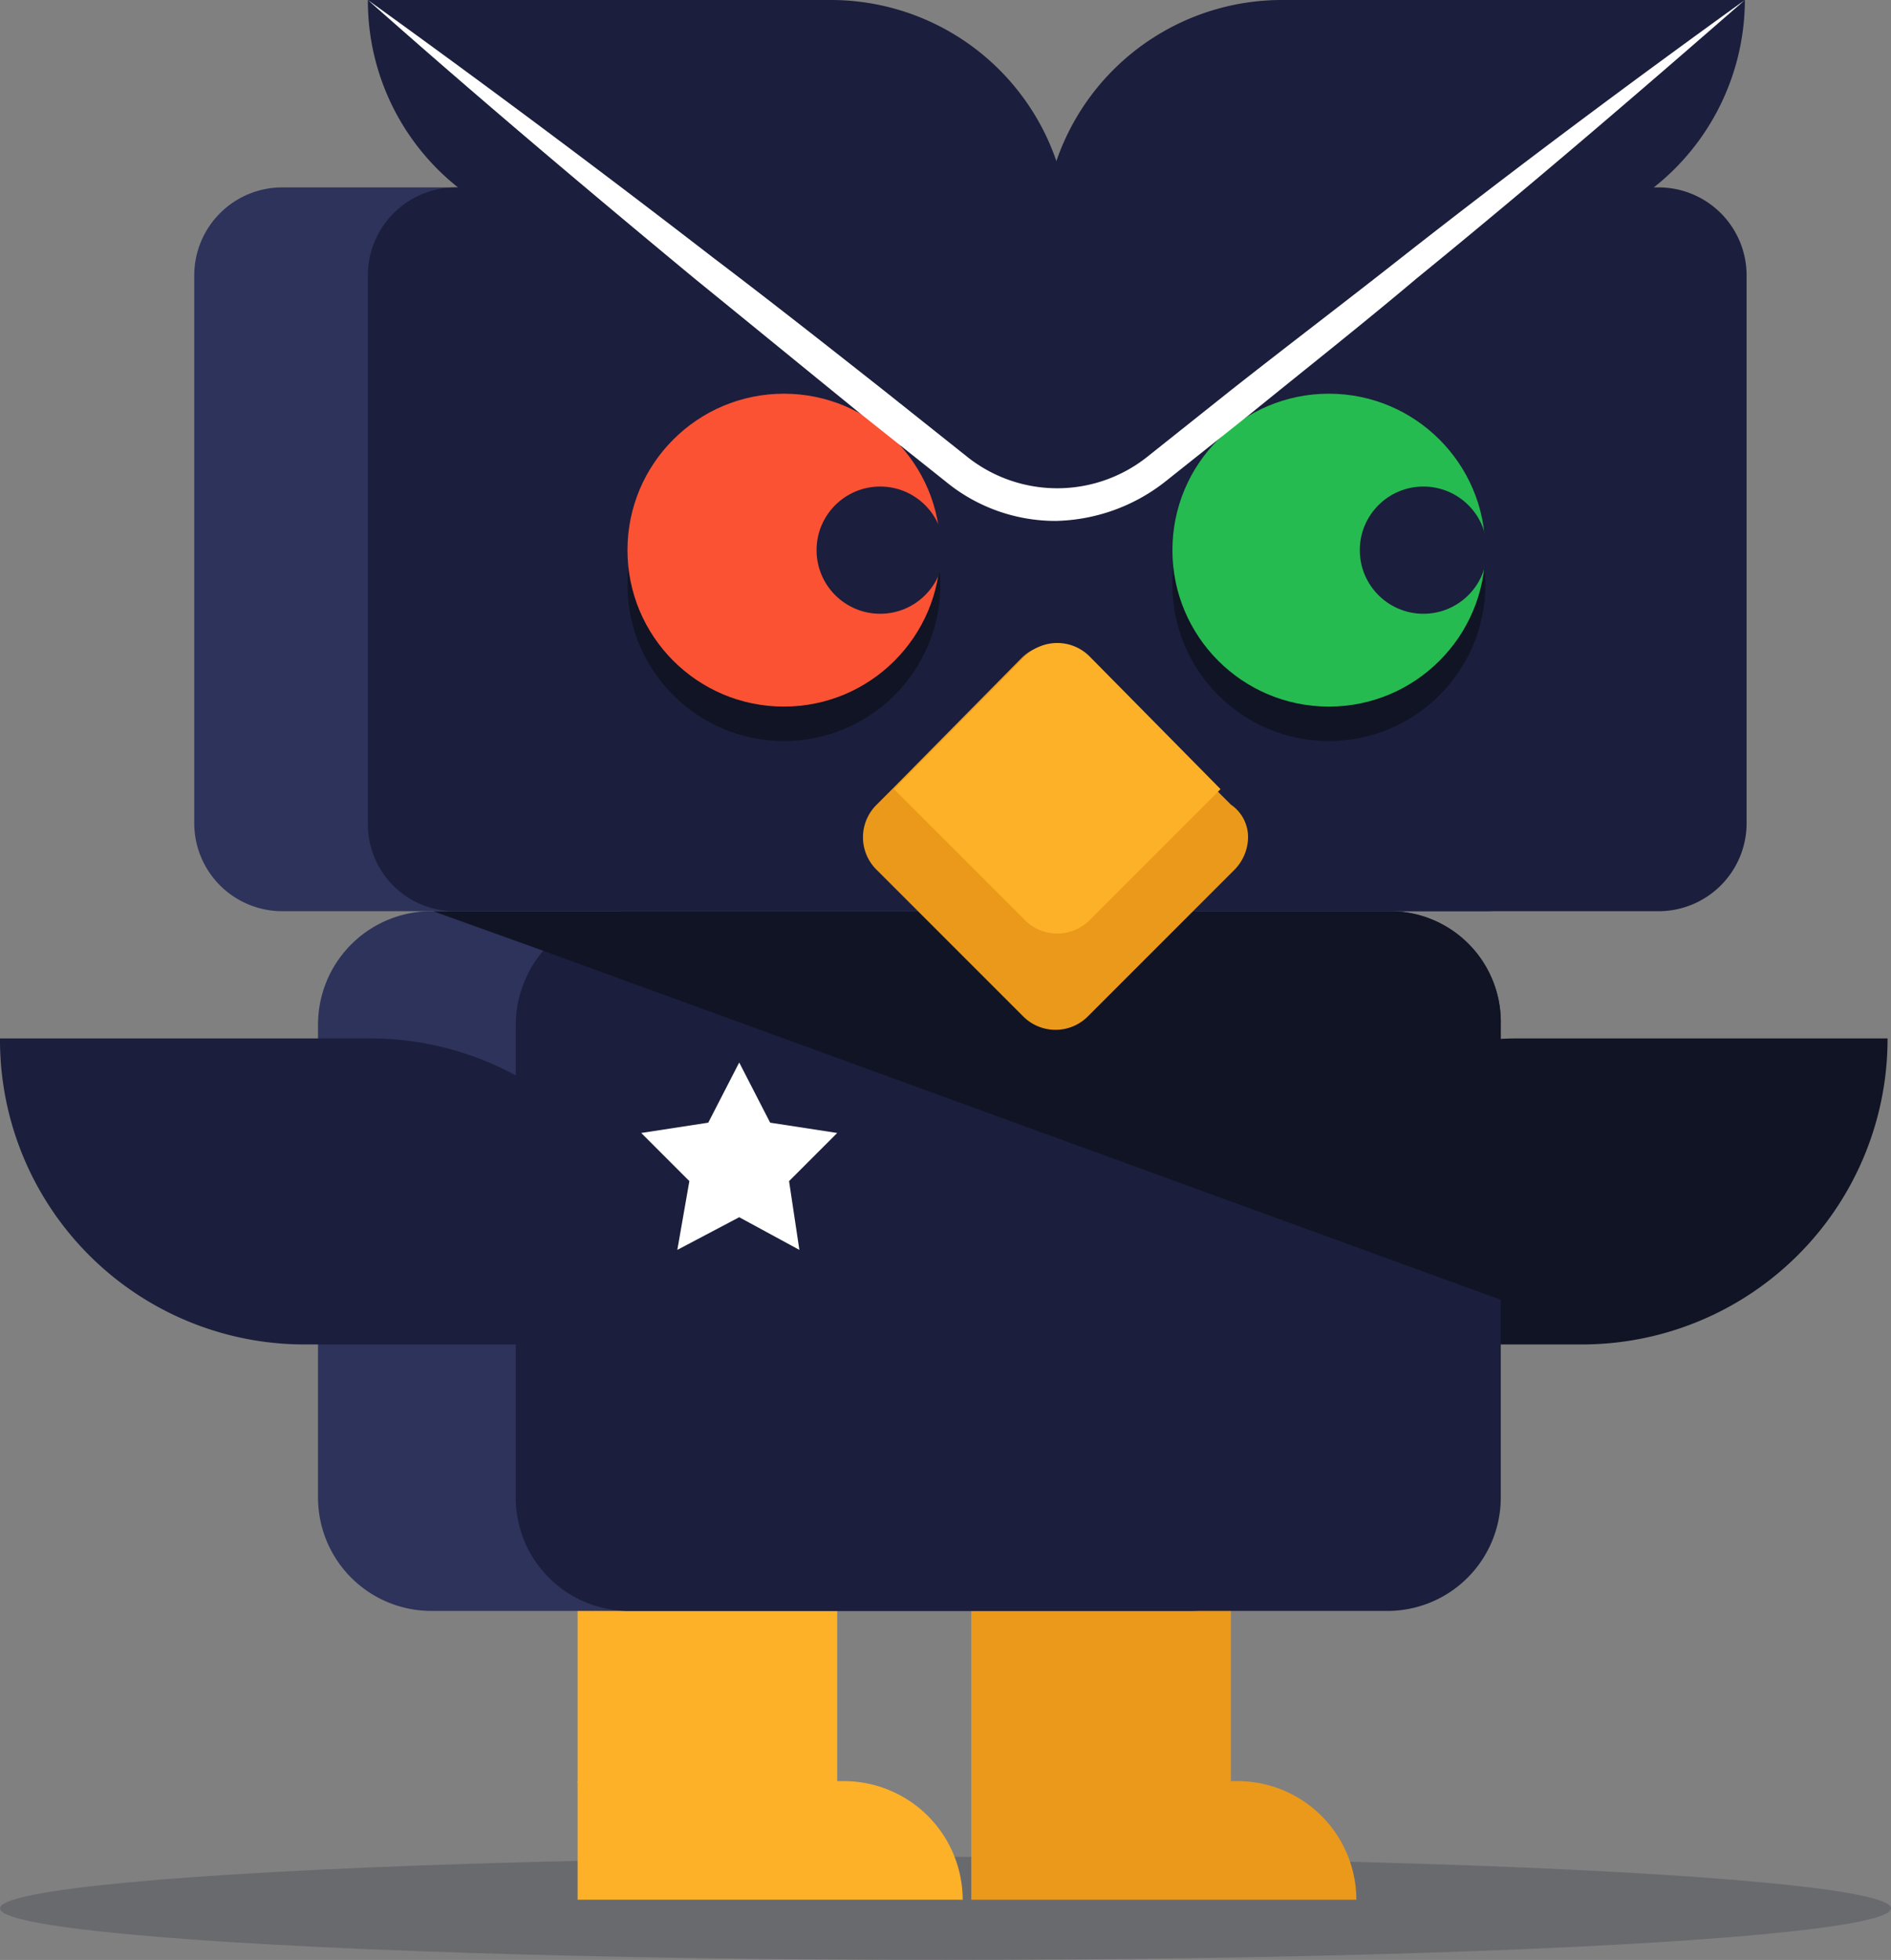 <svg xmlns="http://www.w3.org/2000/svg" width="110" height="114" viewBox="0 0 110 114"><rect x="0" y="0" width="110" height="114" fill="#808080" stroke="none"/><defs><style>.a{fill:#13152b;opacity:.2}.b{fill:#eb991a}.c{fill:#fdb128}.d{fill:#101424}.e{fill:#2d335a}.f{fill:#1b1e3c}.g{fill:#fff}.h{fill:#fb5234}.i{fill:#26bb50}</style></defs><g transform="translate(-585 -305)"><ellipse cx="55" cy="3" class="a" rx="55" ry="3" transform="translate(585 413)"/><g transform="translate(585 305)"><rect width="15.1" height="10.4" class="b" transform="translate(56.5 93.3)"/><path d="M56.5,110.5H78.9a6.914,6.914,0,0,0-6.9-6.9H56.5Z" class="b"/><rect width="15.1" height="10.4" class="c" transform="translate(33.6 93.3)"/><path d="M92,78.2H70.5A17.775,17.775,0,0,1,88.3,60.4h21.5A17.775,17.775,0,0,1,92,78.2Z" class="d"/><path d="M33.6,110.5H56a6.914,6.914,0,0,0-6.9-6.9H33.6Z" class="c"/><path d="M69.2,53H25.1a6.594,6.594,0,0,0-6.6,6.6V87.1a6.594,6.594,0,0,0,6.6,6.6H69.2a6.594,6.594,0,0,0,6.6-6.6V59.6A6.594,6.594,0,0,0,69.2,53Z" class="e"/><path d="M87.3,59.6V87.1a6.594,6.594,0,0,1-6.6,6.6H36.6A6.594,6.594,0,0,1,30,87.1V59.6a6.719,6.719,0,0,1,1.6-4.3A6.64,6.64,0,0,1,36.7,53H80.8A6.448,6.448,0,0,1,87.3,59.6Z" class="f"/><path d="M87.3,59.6v16L31.6,55.3,25.2,53H80.8A6.448,6.448,0,0,1,87.3,59.6Z" class="d"/><path d="M43,70.8l-3.6,1.9.7-4-2.8-2.8,3.9-.6L43,61.8l1.8,3.5,3.9.6-2.8,2.8.6,4Z" class="g"/><path d="M11.3,47.9V16a5.121,5.121,0,0,1,5.1-5.1h70A5.121,5.121,0,0,1,91.5,16V47.9A5.121,5.121,0,0,1,86.4,53h-70A5.121,5.121,0,0,1,11.3,47.9Z" class="e"/><path d="M21.4,47.9V16a5.121,5.121,0,0,1,5.1-5.1h70a5.121,5.121,0,0,1,5.1,5.1V47.9A5.121,5.121,0,0,1,96.5,53h-70A5.058,5.058,0,0,1,21.4,47.9Z" class="f"/><circle cx="9.1" cy="9.1" r="9.1" class="d" transform="translate(36.5 24.9)"/><circle cx="9.1" cy="9.1" r="9.1" class="d" transform="translate(68.2 24.9)"/><circle cx="9.1" cy="9.1" r="9.1" class="h" transform="translate(36.5 22.9)"/><circle cx="9.1" cy="9.1" r="9.1" class="i" transform="translate(68.2 22.9)"/><path d="M72.6,48.7a2.732,2.732,0,0,1-.8,1.9l-8.5,8.5a2.656,2.656,0,0,1-3.8,0L51,50.6a2.656,2.656,0,0,1,0-3.8l.8-.8,7.6-7.7a2.656,2.656,0,0,1,3.8,0L70.8,46l.8.8A2.285,2.285,0,0,1,72.6,48.7Z" class="b"/><path d="M71,45.9l-7.6,7.6a2.656,2.656,0,0,1-3.8,0L52,45.9l7.6-7.7a2.656,2.656,0,0,1,3.8,0Z" class="c"/><circle cx="3.7" cy="3.7" r="3.7" class="f" transform="translate(79.1 28.3)"/><circle cx="3.7" cy="3.7" r="3.7" class="f" transform="translate(47.5 28.3)"/><path d="M21.4,0H48.3A13.87,13.87,0,0,1,62.2,13.9h-27A13.849,13.849,0,0,1,21.4,0Z" class="f"/><path d="M101.5,0H74.6A13.87,13.87,0,0,0,60.7,13.9H87.6A13.934,13.934,0,0,0,101.5,0Z" class="f"/><path d="M21.4,0Q31.6,7.35,41.5,15c3.3,2.5,6.6,5.1,9.9,7.7l4.9,3.9a8.411,8.411,0,0,0,10.4,0l4.9-3.9c3.3-2.6,6.6-5.1,9.9-7.7C88,9.9,94.7,4.9,101.5,0,95.2,5.5,88.9,10.9,82.4,16.2c-3.2,2.7-6.5,5.3-9.7,7.9L67.8,28a10.649,10.649,0,0,1-6.4,2.3A10.049,10.049,0,0,1,55,28l-4.9-3.9c-3.2-2.6-6.5-5.3-9.7-7.9C34,10.9,27.6,5.5,21.4,0Z" class="g"/><path d="M17.8,78.2H39.3A17.775,17.775,0,0,0,21.5,60.4H0A17.712,17.712,0,0,0,17.8,78.2Z" class="f"/></g></g></svg>